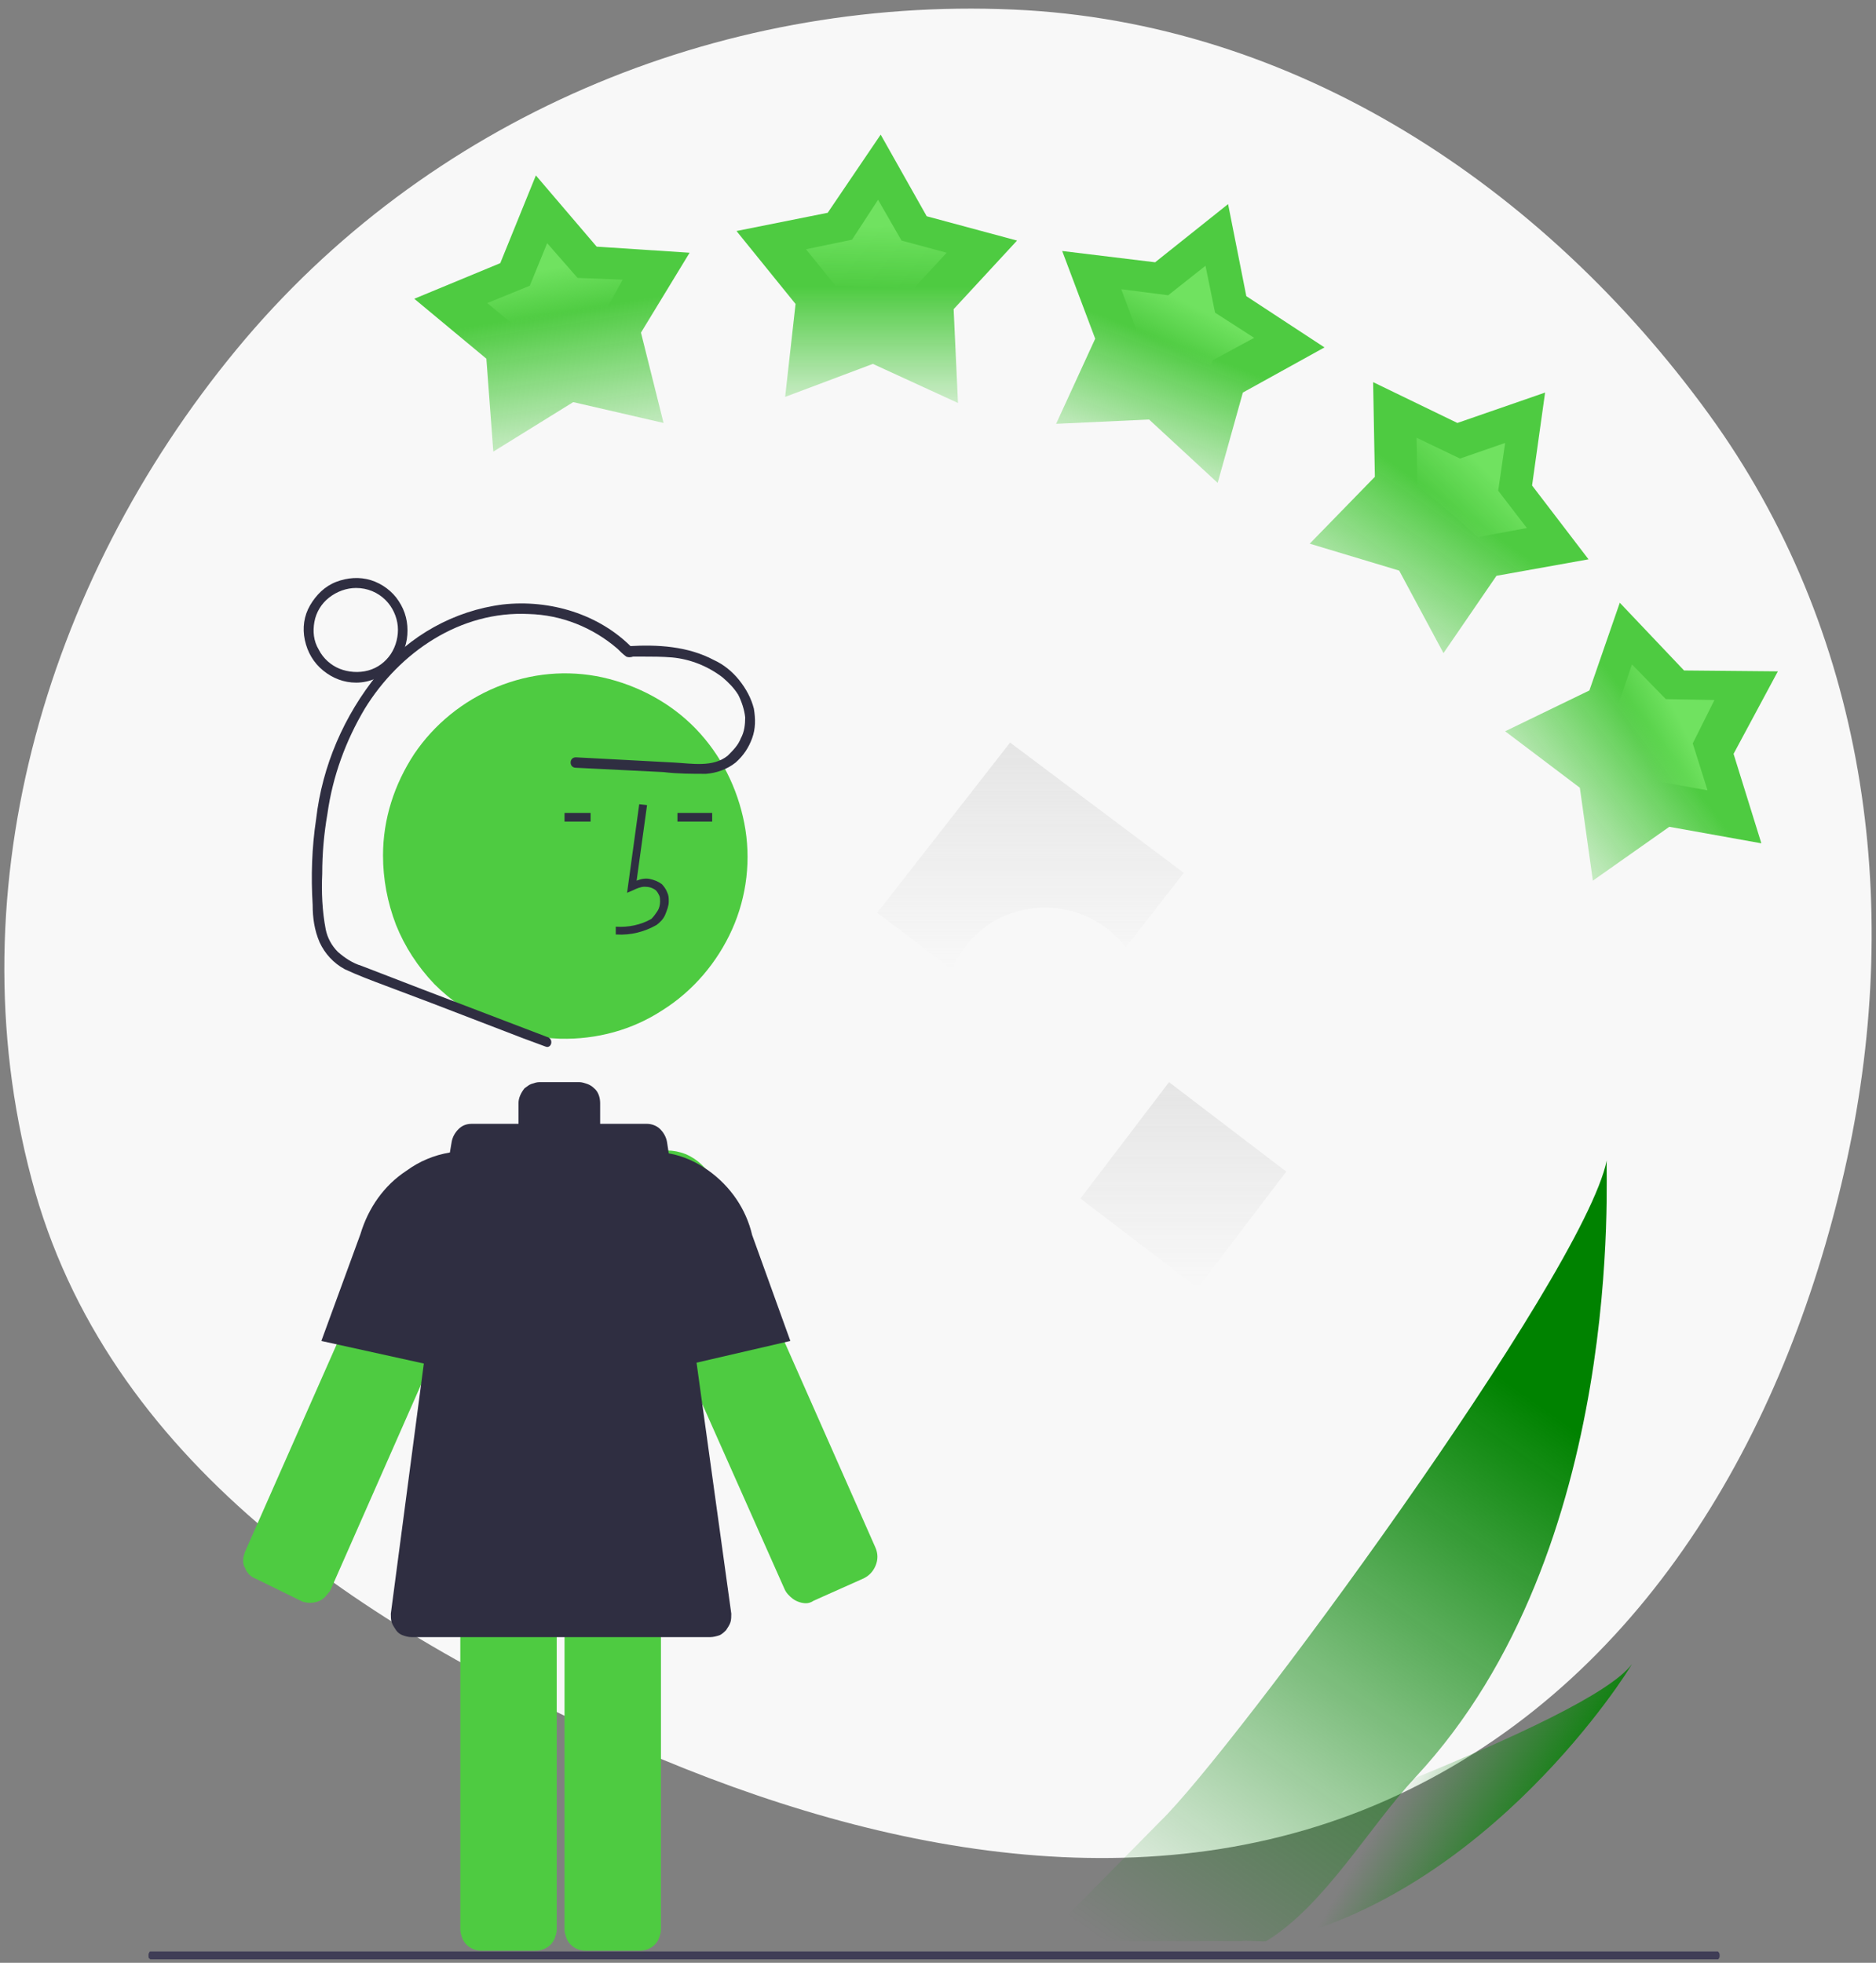<svg id="eaAN5MhxoYf1" xmlns="http://www.w3.org/2000/svg" xmlns:xlink="http://www.w3.org/1999/xlink" viewBox="0 0 216 226" shape-rendering="geometricPrecision" text-rendering="geometricPrecision"><rect x="0" y="0" width="216" height="226" fill="#808080" stroke="none"/><style><![CDATA[#eaAN5MhxoYf18_tr {animation: eaAN5MhxoYf18_tr__tr 4000ms linear infinite normal forwards}@keyframes eaAN5MhxoYf18_tr__tr { 0% {transform: translate(136.25px,223.526px) rotate(0deg);animation-timing-function: cubic-bezier(0.42,0,0.58,1)} 30% {transform: translate(136.25px,223.526px) rotate(1.919deg);animation-timing-function: cubic-bezier(0.42,0,0.58,1)} 100% {transform: translate(136.25px,223.526px) rotate(0deg)}} #eaAN5MhxoYf19_tr {animation: eaAN5MhxoYf19_tr__tr 4000ms linear infinite normal forwards}@keyframes eaAN5MhxoYf19_tr__tr { 0% {transform: translate(137.05px,223.195px) rotate(0deg);animation-timing-function: cubic-bezier(0.42,0,0.58,1)} 57.5% {transform: translate(137.05px,223.195px) rotate(2.39deg);animation-timing-function: cubic-bezier(0.42,0,0.58,1)} 100% {transform: translate(137.05px,223.195px) rotate(0deg)}} #eaAN5MhxoYf20_to {animation: eaAN5MhxoYf20_to__to 4000ms linear infinite normal forwards}@keyframes eaAN5MhxoYf20_to__to { 0% {transform: translate(63.55px,36.1px);animation-timing-function: cubic-bezier(0.42,0,0.58,1)} 10% {transform: translate(61.417px,31.4px);animation-timing-function: cubic-bezier(0.42,0,0.58,1)} 20% {transform: translate(63.55px,36.1px)} 100% {transform: translate(63.55px,36.1px)}} #eaAN5MhxoYf23_to {animation: eaAN5MhxoYf23_to__to 4000ms linear infinite normal forwards}@keyframes eaAN5MhxoYf23_to__to { 0% {transform: translate(100.95px,30.95px)} 5% {transform: translate(100.95px,30.95px);animation-timing-function: cubic-bezier(0.42,0,0.58,1)} 15% {transform: translate(101px,26.65px);animation-timing-function: cubic-bezier(0.42,0,0.58,1)} 25% {transform: translate(100.95px,30.95px)} 100% {transform: translate(100.95px,30.95px)}} #eaAN5MhxoYf26_to {animation: eaAN5MhxoYf26_to__to 4000ms linear infinite normal forwards}@keyframes eaAN5MhxoYf26_to__to { 0% {transform: translate(137.05px,39.55px)} 10% {transform: translate(137.05px,39.55px);animation-timing-function: cubic-bezier(0.42,0,0.58,1)} 20% {transform: translate(138.52px,35.133px);animation-timing-function: cubic-bezier(0.42,0,0.58,1)} 30% {transform: translate(137.05px,39.55px)} 100% {transform: translate(137.05px,39.55px)}} #eaAN5MhxoYf29_to {animation: eaAN5MhxoYf29_to__to 4000ms linear infinite normal forwards}@keyframes eaAN5MhxoYf29_to__to { 0% {transform: translate(166.85px,59.6px)} 15% {transform: translate(166.85px,59.6px);animation-timing-function: cubic-bezier(0.42,0,0.58,1)} 25% {transform: translate(170.842px,56.008px);animation-timing-function: cubic-bezier(0.42,0,0.58,1)} 35% {transform: translate(166.85px,59.6px)} 100% {transform: translate(166.85px,59.6px)}} #eaAN5MhxoYf32_to {animation: eaAN5MhxoYf32_to__to 4000ms linear infinite normal forwards}@keyframes eaAN5MhxoYf32_to__to { 0% {transform: translate(189px,85.4px)} 20% {transform: translate(189px,85.4px);animation-timing-function: cubic-bezier(0.42,0,0.58,1)} 30% {transform: translate(195.33px,82.745px);animation-timing-function: cubic-bezier(0.42,0,0.58,1)} 40% {transform: translate(189px,85.4px)} 100% {transform: translate(189px,85.4px)}}]]></style><defs><linearGradient id="eaAN5MhxoYf15-fill" x1="136.26" y1="124.57" x2="136.26" y2="148.33" spreadMethod="pad" gradientUnits="userSpaceOnUse" gradientTransform="matrix(1 0 0 1 0 0)"><stop id="eaAN5MhxoYf15-fill-0" offset="0%" stop-color="rgb(229,229,229)"/><stop id="eaAN5MhxoYf15-fill-1" offset="100%" stop-color="rgba(229,229,229,0)"/></linearGradient><linearGradient id="eaAN5MhxoYf16-fill" x1="118.6" y1="85.53" x2="118.6" y2="111.63" spreadMethod="pad" gradientUnits="userSpaceOnUse" gradientTransform="matrix(1 0 0 1 0 0)"><stop id="eaAN5MhxoYf16-fill-0" offset="0%" stop-color="rgb(229,229,229)"/><stop id="eaAN5MhxoYf16-fill-1" offset="100%" stop-color="rgba(229,229,229,0)"/></linearGradient><linearGradient id="eaAN5MhxoYf18-fill" x1="178.081" y1="162.357" x2="132.581" y2="227.357" spreadMethod="pad" gradientUnits="userSpaceOnUse" gradientTransform="matrix(1 0 0 1 0 0)"><stop id="eaAN5MhxoYf18-fill-0" offset="0%" stop-color="rgb(0,130,0)"/><stop id="eaAN5MhxoYf18-fill-1" offset="100%" stop-color="rgba(0,130,0,0)"/></linearGradient><linearGradient id="eaAN5MhxoYf19-fill" x1="178.052" y1="214.357" x2="161.552" y2="204.857" spreadMethod="pad" gradientUnits="userSpaceOnUse" gradientTransform="matrix(1 0 0 1 0 0)"><stop id="eaAN5MhxoYf19-fill-0" offset="0%" stop-color="rgb(0,130,0)"/><stop id="eaAN5MhxoYf19-fill-1" offset="100%" stop-color="rgba(0,130,0,0)"/></linearGradient><linearGradient id="eaAN5MhxoYf21-fill" x1="64.243" y1="35.962" x2="67.743" y2="57.962" spreadMethod="pad" gradientUnits="userSpaceOnUse" gradientTransform="matrix(1 0 0 1 0 0)"><stop id="eaAN5MhxoYf21-fill-0" offset="0%" stop-color="rgb(78,203,65)"/><stop id="eaAN5MhxoYf21-fill-1" offset="95.44%" stop-color="rgba(78,203,65,0)"/></linearGradient><linearGradient id="eaAN5MhxoYf22-fill" x1="63.411" y1="30.925" x2="64.412" y2="36.425" spreadMethod="pad" gradientUnits="userSpaceOnUse" gradientTransform="matrix(1 0 0 1 0 0)"><stop id="eaAN5MhxoYf22-fill-0" offset="0%" stop-color="rgb(112,226,96)"/><stop id="eaAN5MhxoYf22-fill-1" offset="100%" stop-color="rgba(112,226,96,0)"/></linearGradient><linearGradient id="eaAN5MhxoYf24-fill" x1="101" y1="33" x2="101" y2="51" spreadMethod="pad" gradientUnits="userSpaceOnUse" gradientTransform="matrix(1 0 0 1 0 0)"><stop id="eaAN5MhxoYf24-fill-0" offset="0%" stop-color="rgb(78,203,65)"/><stop id="eaAN5MhxoYf24-fill-1" offset="100%" stop-color="rgba(78,203,65,0)"/></linearGradient><linearGradient id="eaAN5MhxoYf25-fill" x1="100.964" y1="26" x2="100.904" y2="33.39" spreadMethod="pad" gradientUnits="userSpaceOnUse" gradientTransform="matrix(1 0 0 1 0 0)"><stop id="eaAN5MhxoYf25-fill-0" offset="0%" stop-color="rgb(112,226,96)"/><stop id="eaAN5MhxoYf25-fill-1" offset="100%" stop-color="rgba(112,226,96,0)"/></linearGradient><linearGradient id="eaAN5MhxoYf27-fill" x1="137.34" y1="34.556" x2="128.34" y2="58.056" spreadMethod="pad" gradientUnits="userSpaceOnUse" gradientTransform="matrix(1 0 0 1 0 0)"><stop id="eaAN5MhxoYf27-fill-0" offset="21.41%" stop-color="rgb(78,203,65)"/><stop id="eaAN5MhxoYf27-fill-1" offset="100%" stop-color="rgba(78,203,65,0)"/></linearGradient><linearGradient id="eaAN5MhxoYf28-fill" x1="137.254" y1="35.127" x2="134.754" y2="40.127" spreadMethod="pad" gradientUnits="userSpaceOnUse" gradientTransform="matrix(1 0 0 1 0 0)"><stop id="eaAN5MhxoYf28-fill-0" offset="0%" stop-color="rgb(112,226,96)"/><stop id="eaAN5MhxoYf28-fill-1" offset="100%" stop-color="rgba(112,226,96,0)"/></linearGradient><linearGradient id="eaAN5MhxoYf30-fill" x1="167.559" y1="58.392" x2="153.559" y2="78.392" spreadMethod="pad" gradientUnits="userSpaceOnUse" gradientTransform="matrix(1 0 0 1 0 0)"><stop id="eaAN5MhxoYf30-fill-0" offset="0%" stop-color="rgb(78,203,65)"/><stop id="eaAN5MhxoYf30-fill-1" offset="100%" stop-color="rgba(78,203,65,0)"/></linearGradient><linearGradient id="eaAN5MhxoYf31-fill" x1="170.97" y1="53.97" x2="165.97" y2="58.97" spreadMethod="pad" gradientUnits="userSpaceOnUse" gradientTransform="matrix(1 0 0 1 0 0)"><stop id="eaAN5MhxoYf31-fill-0" offset="0%" stop-color="rgb(112,226,96)"/><stop id="eaAN5MhxoYf31-fill-1" offset="100%" stop-color="rgba(112,226,96,0)"/></linearGradient><linearGradient id="eaAN5MhxoYf33-fill" x1="191.471" y1="85.628" x2="173.471" y2="99.128" spreadMethod="pad" gradientUnits="userSpaceOnUse" gradientTransform="matrix(1 0 0 1 0 0)"><stop id="eaAN5MhxoYf33-fill-0" offset="0%" stop-color="rgb(78,203,65)"/><stop id="eaAN5MhxoYf33-fill-1" offset="100%" stop-color="rgba(78,203,65,0)"/></linearGradient><linearGradient id="eaAN5MhxoYf34-fill" x1="193.576" y1="83.152" x2="188.576" y2="85.652" spreadMethod="pad" gradientUnits="userSpaceOnUse" gradientTransform="matrix(1 0 0 1 0 0)"><stop id="eaAN5MhxoYf34-fill-0" offset="0%" stop-color="rgb(112,226,96)"/><stop id="eaAN5MhxoYf34-fill-1" offset="100%" stop-color="rgba(112,226,96,0)"/></linearGradient></defs><g id="eaAN5MhxoYf2"><path id="eaAN5MhxoYf3" d="M116.2,1.1C148.6,2.5,177.2,21.4,196.3,47.7C214.3,72.5,218.7,103.6,212.2,133.5C205.6,163.8,189.6,192.5,161.7,206.1C133.7,219.8,101.6,213.8,73,201.4C42.6,188.2,12.8,169.2,3.6,137.3C-6,103.6,4.5,67.2,26.8,40.2C48.6,13.8,82,-0.4,116.2,1.1Z" transform="matrix(1 0 0 1 0.461 0)" clip-rule="evenodd" fill="rgb(248,248,248)" fill-rule="evenodd" stroke="none" stroke-width="1"/><path id="eaAN5MhxoYf4" d="M34.8,184.4C35.4,184.6,36,184.6,36.6,184.4C36.9,184.3,37.2,184.1,37.4,183.9C37.6,183.7,37.8,183.4,38,183.2L56.6,141C57,140,57.1,139,57,137.9C56.8,136.9,56.3,135.9,55.6,135.1C54.9,134.3,53.9,133.8,52.9,133.6C51.9,133.4,50.8,133.5,49.8,133.8C48.7,134.2,47.7,135,47.1,136.1C47,136.3,46.9,136.4,46.8,136.6L28.2,178.7C28.1,179,28,179.3,28,179.6C28,179.9,28,180.2,28.2,180.5C28.3,180.8,28.5,181.1,28.7,181.3C28.9,181.5,29.2,181.7,29.5,181.8L34.8,184.4Z" fill="rgb(78,203,65)" stroke="none" stroke-width="1"/><path id="eaAN5MhxoYf5" d="M92.8,184.6C92.3,184.6,91.7,184.4,91.3,184.1C90.9,183.8,90.5,183.4,90.3,182.9L71.5,140.6C70.9,139.3,70.9,137.7,71.4,136.3C71.9,134.9,72.9,133.8,74.2,133.1C75.5,132.4,77,132.3,78.4,132.7C79.8,133.1,81,134.1,81.8,135.3C81.9,135.5,82,135.7,82.1,135.9L100.8,178.2C101.1,178.9,101.1,179.6,100.8,180.3C100.5,181,100,181.5,99.3,181.8L93.7,184.3C93.4,184.5,93.1,184.6,92.8,184.6Z" fill="rgb(78,203,65)" stroke="none" stroke-width="1"/><path id="eaAN5MhxoYf6" d="M67.5,170.6C66.8,170.6,66.2,170.8,65.7,171.3C65.5,171.5,65.3,171.8,65.2,172.1C65.1,172.4,65,172.7,65,173L65,222.2C65,222.5,65.1,222.8,65.2,223.1C65.3,223.4,65.5,223.7,65.7,223.9C66.2,224.4,66.8,224.6,67.5,224.6L73.6,224.6C74.3,224.6,74.9,224.4,75.4,223.9C75.6,223.7,75.8,223.4,75.9,223.1C76,222.8,76.1,222.5,76.1,222.2L76.1,173C76.1,172.7,76,172.4,75.9,172.1C75.8,171.8,75.6,171.5,75.4,171.3C74.9,170.8,74.3,170.6,73.6,170.6L67.5,170.6Z" fill="rgb(78,203,65)" stroke="none" stroke-width="1"/><path id="eaAN5MhxoYf7" d="M55.5,170.6C54.8,170.6,54.2,170.8,53.7,171.3C53.5,171.5,53.3,171.8,53.2,172.1C53.1,172.4,53,172.7,53,173L53,222.2C53,222.5,53.1,222.8,53.2,223.1C53.3,223.4,53.5,223.7,53.7,223.9C54.2,224.4,54.8,224.6,55.5,224.6L61.6,224.6C62.3,224.6,62.9,224.4,63.4,223.9C63.6,223.7,63.8,223.4,63.9,223.1C64,222.8,64.1,222.5,64.1,222.2L64.1,173C64.1,172.7,64,172.4,63.9,172.1C63.8,171.8,63.6,171.5,63.4,171.3C62.9,170.8,62.3,170.6,61.6,170.6L55.5,170.6Z" fill="rgb(78,203,65)" stroke="none" stroke-width="1"/><path id="eaAN5MhxoYf8" d="M64.5,119.6C68.7,119.7,72.8,118.6,76.3,116.3C79.8,114.1,82.6,110.8,84.3,107C86,103.2,86.5,98.9,85.7,94.8C84.9,90.7,83,86.9,80.1,83.9C77.2,80.9,73.4,78.9,69.4,78C65.3,77.1,61.1,77.5,57.2,79.1C53.3,80.7,50,83.4,47.7,86.8C45.4,90.3,44.1,94.3,44.1,98.5C44.1,101.2,44.6,103.9,45.6,106.5C46.6,109,48.1,111.3,50,113.3C51.9,115.2,54.2,116.8,56.7,117.9C59.1,119,61.8,119.5,64.5,119.6Z" fill="rgb(78,203,65)" stroke="none" stroke-width="1"/><path id="eaAN5MhxoYf9" d="M71,107.6C72.6,107.7,74.2,107.3,75.6,106.5C76,106.2,76.4,105.8,76.6,105.3C76.8,104.8,77,104.3,77,103.8C77,103.4,77,103.1,76.8,102.7C76.7,102.4,76.4,102,76.2,101.8C75.8,101.5,75.3,101.3,74.8,101.2C74.3,101.1,73.8,101.2,73.3,101.4L74.5,92.7L73.6,92.6L72.2,102.8L72.9,102.5C73.3,102.3,73.8,102.1,74.2,102.1C74.7,102.1,75.1,102.2,75.5,102.5C75.7,102.7,75.8,102.9,75.9,103.1C76,103.3,76,103.6,76,103.8C76,104.2,75.9,104.6,75.7,104.9C75.5,105.2,75.3,105.5,75,105.8C73.8,106.5,72.3,106.8,70.9,106.7L70.9,107.6Z" fill="rgb(47,46,65)" stroke="none" stroke-width="1"/><path id="eaAN5MhxoYf10" d="M82,93.6L78,93.6L78,94.6L82,94.6L82,93.6Z" fill="rgb(47,46,65)" stroke="none" stroke-width="1"/><path id="eaAN5MhxoYf11" d="M68,93.6L65,93.6L65,94.6L68,94.6L68,93.6Z" fill="rgb(47,46,65)" stroke="none" stroke-width="1"/><path id="eaAN5MhxoYf12" d="M80.2,156.9L91,154.4L86.6,142.2C85.9,139.2,84.1,136.6,81.6,134.8C80.2,133.8,78.7,133.1,77,132.8L76.8,131.5C76.7,130.9,76.4,130.4,76,130C75.6,129.6,75,129.4,74.5,129.4L69.1,129.4C69.1,129.3,69.1,129.1,69.1,129L69.1,127C69.1,126.4,68.9,125.7,68.4,125.3C68.2,125.1,67.9,124.9,67.6,124.8C67.3,124.7,67,124.6,66.7,124.6L62.1,124.6C61.8,124.6,61.5,124.7,61.2,124.8C60.9,124.9,60.7,125.1,60.4,125.3C60,125.8,59.7,126.4,59.7,127L59.7,129C59.7,129.1,59.7,129.3,59.7,129.4L54.3,129.4C53.7,129.4,53.2,129.6,52.8,130C52.4,130.4,52.1,130.9,52,131.5L51.8,132.7C50,133,48.3,133.7,46.8,134.8C44.2,136.5,42.4,139.1,41.5,142.1L37,154.4L48.8,157L45,185.8C45,186.1,45,186.5,45.1,186.8C45.2,187.1,45.4,187.4,45.6,187.7C45.8,188,46.1,188.2,46.4,188.3C46.7,188.4,47,188.5,47.4,188.5L81.8,188.5C82.1,188.5,82.5,188.4,82.8,188.3C83.1,188.2,83.4,187.9,83.6,187.7C83.8,187.4,84,187.1,84.1,186.8C84.2,186.5,84.2,186.1,84.2,185.8L80.2,156.9Z" fill="rgb(47,46,65)" stroke="none" stroke-width="1"/><path id="eaAN5MhxoYf13" d="M63,119.4L48.6,113.9C46.3,113,43.9,112.1,41.6,111.2C40.6,110.9,39.7,110.3,38.9,109.6C38.2,108.9,37.7,108,37.5,107C37.1,104.9,37,102.7,37.1,100.6C37.1,98.3,37.3,96,37.7,93.7C38.3,89.4,39.8,85.3,42,81.6C46,75.1,53,70.3,60.9,70.7C64.6,70.8,68.2,72.2,71.1,74.7C71.4,75,71.7,75.3,72.1,75.6C72.3,75.7,72.6,75.7,72.9,75.6L73.9,75.6C75.1,75.6,76.2,75.6,77.4,75.7C79.5,75.9,81.5,76.7,83.2,78C83.9,78.6,84.5,79.2,85,80C85.4,80.8,85.7,81.7,85.8,82.6C85.8,83.4,85.7,84.3,85.3,85C85,85.8,84.4,86.4,83.8,87C82.1,88.4,79.6,87.9,77.6,87.8L70.1,87.4L66.3,87.2C65.5,87.2,65.5,88.4,66.3,88.4L76.4,88.9C78,89.1,79.7,89.1,81.3,89.1C82.5,89,83.7,88.6,84.7,87.8C85.6,87,86.2,86.1,86.6,85C87,83.9,87,82.8,86.8,81.6C86.5,80.4,85.9,79.3,85.1,78.3C84.3,77.3,83.3,76.5,82.2,76C79.2,74.4,75.7,74.2,72.4,74.4L72.8,74.6C69,70.7,63.3,69,57.9,69.6C52.3,70.3,47.1,73.2,43.5,77.6C39.6,82.4,37.1,88.2,36.4,94.3C35.9,97.6,35.8,100.9,36,104.2C36,105.7,36.2,107.1,36.8,108.5C37.4,109.8,38.4,110.9,39.7,111.6C41.2,112.3,42.8,112.9,44.4,113.5L49.7,115.5L60.1,119.5L62.8,120.5C63.5,120.8,63.8,119.6,63,119.4Z" fill="rgb(47,46,65)" stroke="none" stroke-width="1"/><path id="eaAN5MhxoYf14" d="M41,78.6C39.6,78.6,38.3,78.1,37.2,77.2C36.1,76.3,35.4,75.1,35.1,73.7C34.8,72.3,35,70.9,35.7,69.7C36.4,68.5,37.4,67.5,38.7,67C40,66.5,41.4,66.4,42.7,66.8C44,67.2,45.2,68.1,45.9,69.2C46.7,70.4,47,71.7,46.9,73.1C46.8,74.5,46.2,75.8,45.2,76.8C44.1,77.9,42.6,78.6,41,78.6ZM41,67.7C39.9,67.7,38.8,68.1,37.9,68.8C37,69.5,36.4,70.5,36.2,71.6C36,72.7,36.1,73.8,36.7,74.8C37.2,75.8,38.1,76.6,39.1,77C40.1,77.4,41.3,77.5,42.4,77.2C43.5,76.9,44.4,76.2,45,75.3C45.6,74.4,45.9,73.2,45.8,72.1C45.7,71,45.2,69.9,44.4,69.1C43.5,68.2,42.3,67.7,41,67.7Z" fill="rgb(47,46,65)" stroke="none" stroke-width="1"/><path id="eaAN5MhxoYf15" d="M148.1,134.9L134.6,124.6L124.4,138L137.9,148.3L148.1,134.9Z" fill="url(#eaAN5MhxoYf15-fill)" stroke="none" stroke-width="1"/><path id="eaAN5MhxoYf16" d="M120.3,104.5C122.1,104.5,123.9,104.9,125.5,105.7C127.1,106.5,128.5,107.6,129.6,109.1L136.3,100.5L116.3,85.5L101,105.1L109.6,111.6C110.5,109.5,112,107.7,113.9,106.4C115.7,105.2,118,104.5,120.3,104.5Z" fill="url(#eaAN5MhxoYf16-fill)" stroke="none" stroke-width="1"/><path id="eaAN5MhxoYf17" d="M17.5,225.6L197.6,225.6C197.7,225.6,197.7,225.6,197.8,225.6C197.9,225.6,197.9,225.5,197.9,225.5C198,225.4,198,225.3,198,225.2C198,225.1,198,224.9,197.9,224.8C197.9,224.8,197.8,224.7,197.8,224.7C197.7,224.7,197.7,224.7,197.6,224.7L17.5,224.7C17.4,224.7,17.4,224.7,17.3,224.7C17.2,224.7,17.2,224.8,17.2,224.8C17.1,224.9,17.1,225,17.1,225.2C17.1,225.3,17.1,225.5,17.2,225.5C17.2,225.5,17.3,225.6,17.3,225.6C17.3,225.6,17.4,225.6,17.5,225.6Z" fill="rgb(63,61,86)" stroke="none" stroke-width="1"/></g><g id="eaAN5MhxoYf18_tr" transform="translate(136.25,223.526) rotate(0)"><path id="eaAN5MhxoYf18" d="M163,204.6C157.6,210.4,152.5,219.4,145.8,223.5C145.7,223.6,143.2,223.4,143,223.5L120,223.5C120.1,223.4,133.5,209.8,133.6,209.7C141.8,201.8,182.3,146.9,185,133.6C184.8,134.7,187.4,178.4,163,204.6Z" transform="translate(-136.25,-223.526)" fill="url(#eaAN5MhxoYf18-fill)" stroke="none" stroke-width="1"/></g><g id="eaAN5MhxoYf19_tr" transform="translate(137.05,223.195) rotate(0)"><path id="eaAN5MhxoYf19" d="M146.3,223.6C146.1,223.6,144.7,223.5,144.5,223.6L136.9,214.5L137.5,214.3C141.1,213,151.8,209.2,162.5,204.9C174,200.2,185.4,195,187.9,191.6C187.5,192.4,171.5,218,146.3,223.6Z" transform="translate(-137.05,-223.195)" fill="url(#eaAN5MhxoYf19-fill)" stroke="none" stroke-width="1"/></g><g id="eaAN5MhxoYf20_to" transform="translate(63.55,36.1)"><g id="eaAN5MhxoYf20" transform="translate(-63.55,-36.1)"><path id="eaAN5MhxoYf21" d="M61.7,20.2L68.7,28.4L79.4,29.1L73.8,38.3L76.4,48.7L66,46.3L56.8,52L56,41.3L47.7,34.4L57.6,30.3L61.7,20.2Z" fill="url(#eaAN5MhxoYf21-fill)" stroke="none" stroke-width="1"/><path id="eaAN5MhxoYf22" d="M71.7,32.2L69.7,35.8C66.1,36.5,62.9,36.7,59.5,37.7L56.1,34.9L61,32.9L63,28L66.5,32L71.7,32.2Z" fill="url(#eaAN5MhxoYf22-fill)" stroke="none" stroke-width="1"/></g></g><g id="eaAN5MhxoYf23_to" transform="translate(100.95,30.95)"><g id="eaAN5MhxoYf23" transform="translate(-100.95,-30.95)"><path id="eaAN5MhxoYf24" d="M101.4,15.5L106.7,24.9L117.1,27.7L109.8,35.6L110.3,46.4L100.5,41.9L90.4,45.7L91.6,35L84.8,26.6L95.3,24.5L101.4,15.5Z" fill="url(#eaAN5MhxoYf24-fill)" stroke="none" stroke-width="1"/><path id="eaAN5MhxoYf25" d="M96.2,32.9L92.8,28.7L98.1,27.6L101.1,23L103.8,27.7L109,29.1L105.3,33.1L105.3,33.2L96.2,32.9Z" fill="url(#eaAN5MhxoYf25-fill)" stroke="none" stroke-width="1"/></g></g><g id="eaAN5MhxoYf26_to" transform="translate(137.05,39.55)"><g id="eaAN5MhxoYf26" transform="translate(-137.05,-39.55)"><path id="eaAN5MhxoYf27" d="M141.4,23.5L143.5,34.1L152.5,40L143.1,45.2L140.2,55.6L132.3,48.3L121.6,48.8L126.1,39L122.3,28.9L133,30.2L141.4,23.5Z" fill="url(#eaAN5MhxoYf27-fill)" stroke="none" stroke-width="1"/><path id="eaAN5MhxoYf28" d="M144.4,38.9L139.6,41.5L139.4,42.1C136.6,40.9,133.7,39.8,130.8,38.8L131,38.4L129.1,33.3L134.5,34L138.8,30.6L139.9,36L144.4,38.9Z" fill="url(#eaAN5MhxoYf28-fill)" stroke="none" stroke-width="1"/></g></g><g id="eaAN5MhxoYf29_to" transform="translate(166.85,59.6)"><g id="eaAN5MhxoYf29" transform="translate(-166.85,-59.6)"><path id="eaAN5MhxoYf30" d="M177.9,45.2L176.4,55.9L182.9,64.4L172.3,66.3L166.2,75.2L161.1,65.7L150.8,62.6L158.3,54.9L158.1,44L167.8,48.7L177.9,45.2Z" fill="url(#eaAN5MhxoYf30-fill)" stroke="none" stroke-width="1"/><path id="eaAN5MhxoYf31" d="M175.8,60.8L170.4,61.8L170.3,62C168.1,59.9,165.7,57.9,163.2,56L163.2,56L163.1,50.4L168.1,52.8L173.3,51L172.5,56.5L175.8,60.8Z" fill="url(#eaAN5MhxoYf31-fill)" stroke="none" stroke-width="1"/></g></g><g id="eaAN5MhxoYf32_to" transform="translate(189,85.4)"><g id="eaAN5MhxoYf32" transform="translate(-189,-85.4)"><path id="eaAN5MhxoYf33" d="M186.5,69.4L193.9,77.2L204.7,77.3L199.6,86.8L202.8,97.1L192.2,95.2L183.4,101.4L181.9,90.7L173.3,84.2L183,79.5L186.5,69.4Z" fill="url(#eaAN5MhxoYf33-fill)" stroke="none" stroke-width="1"/><path id="eaAN5MhxoYf34" d="M194.9,85.6L196.6,91L191,90L189.8,90.8C188.8,87.7,187.6,84.7,186,81.9L186.1,81.8L187.9,76.5L191.8,80.5L197.4,80.6L194.9,85.6Z" fill="url(#eaAN5MhxoYf34-fill)" stroke="none" stroke-width="1"/></g></g></svg>